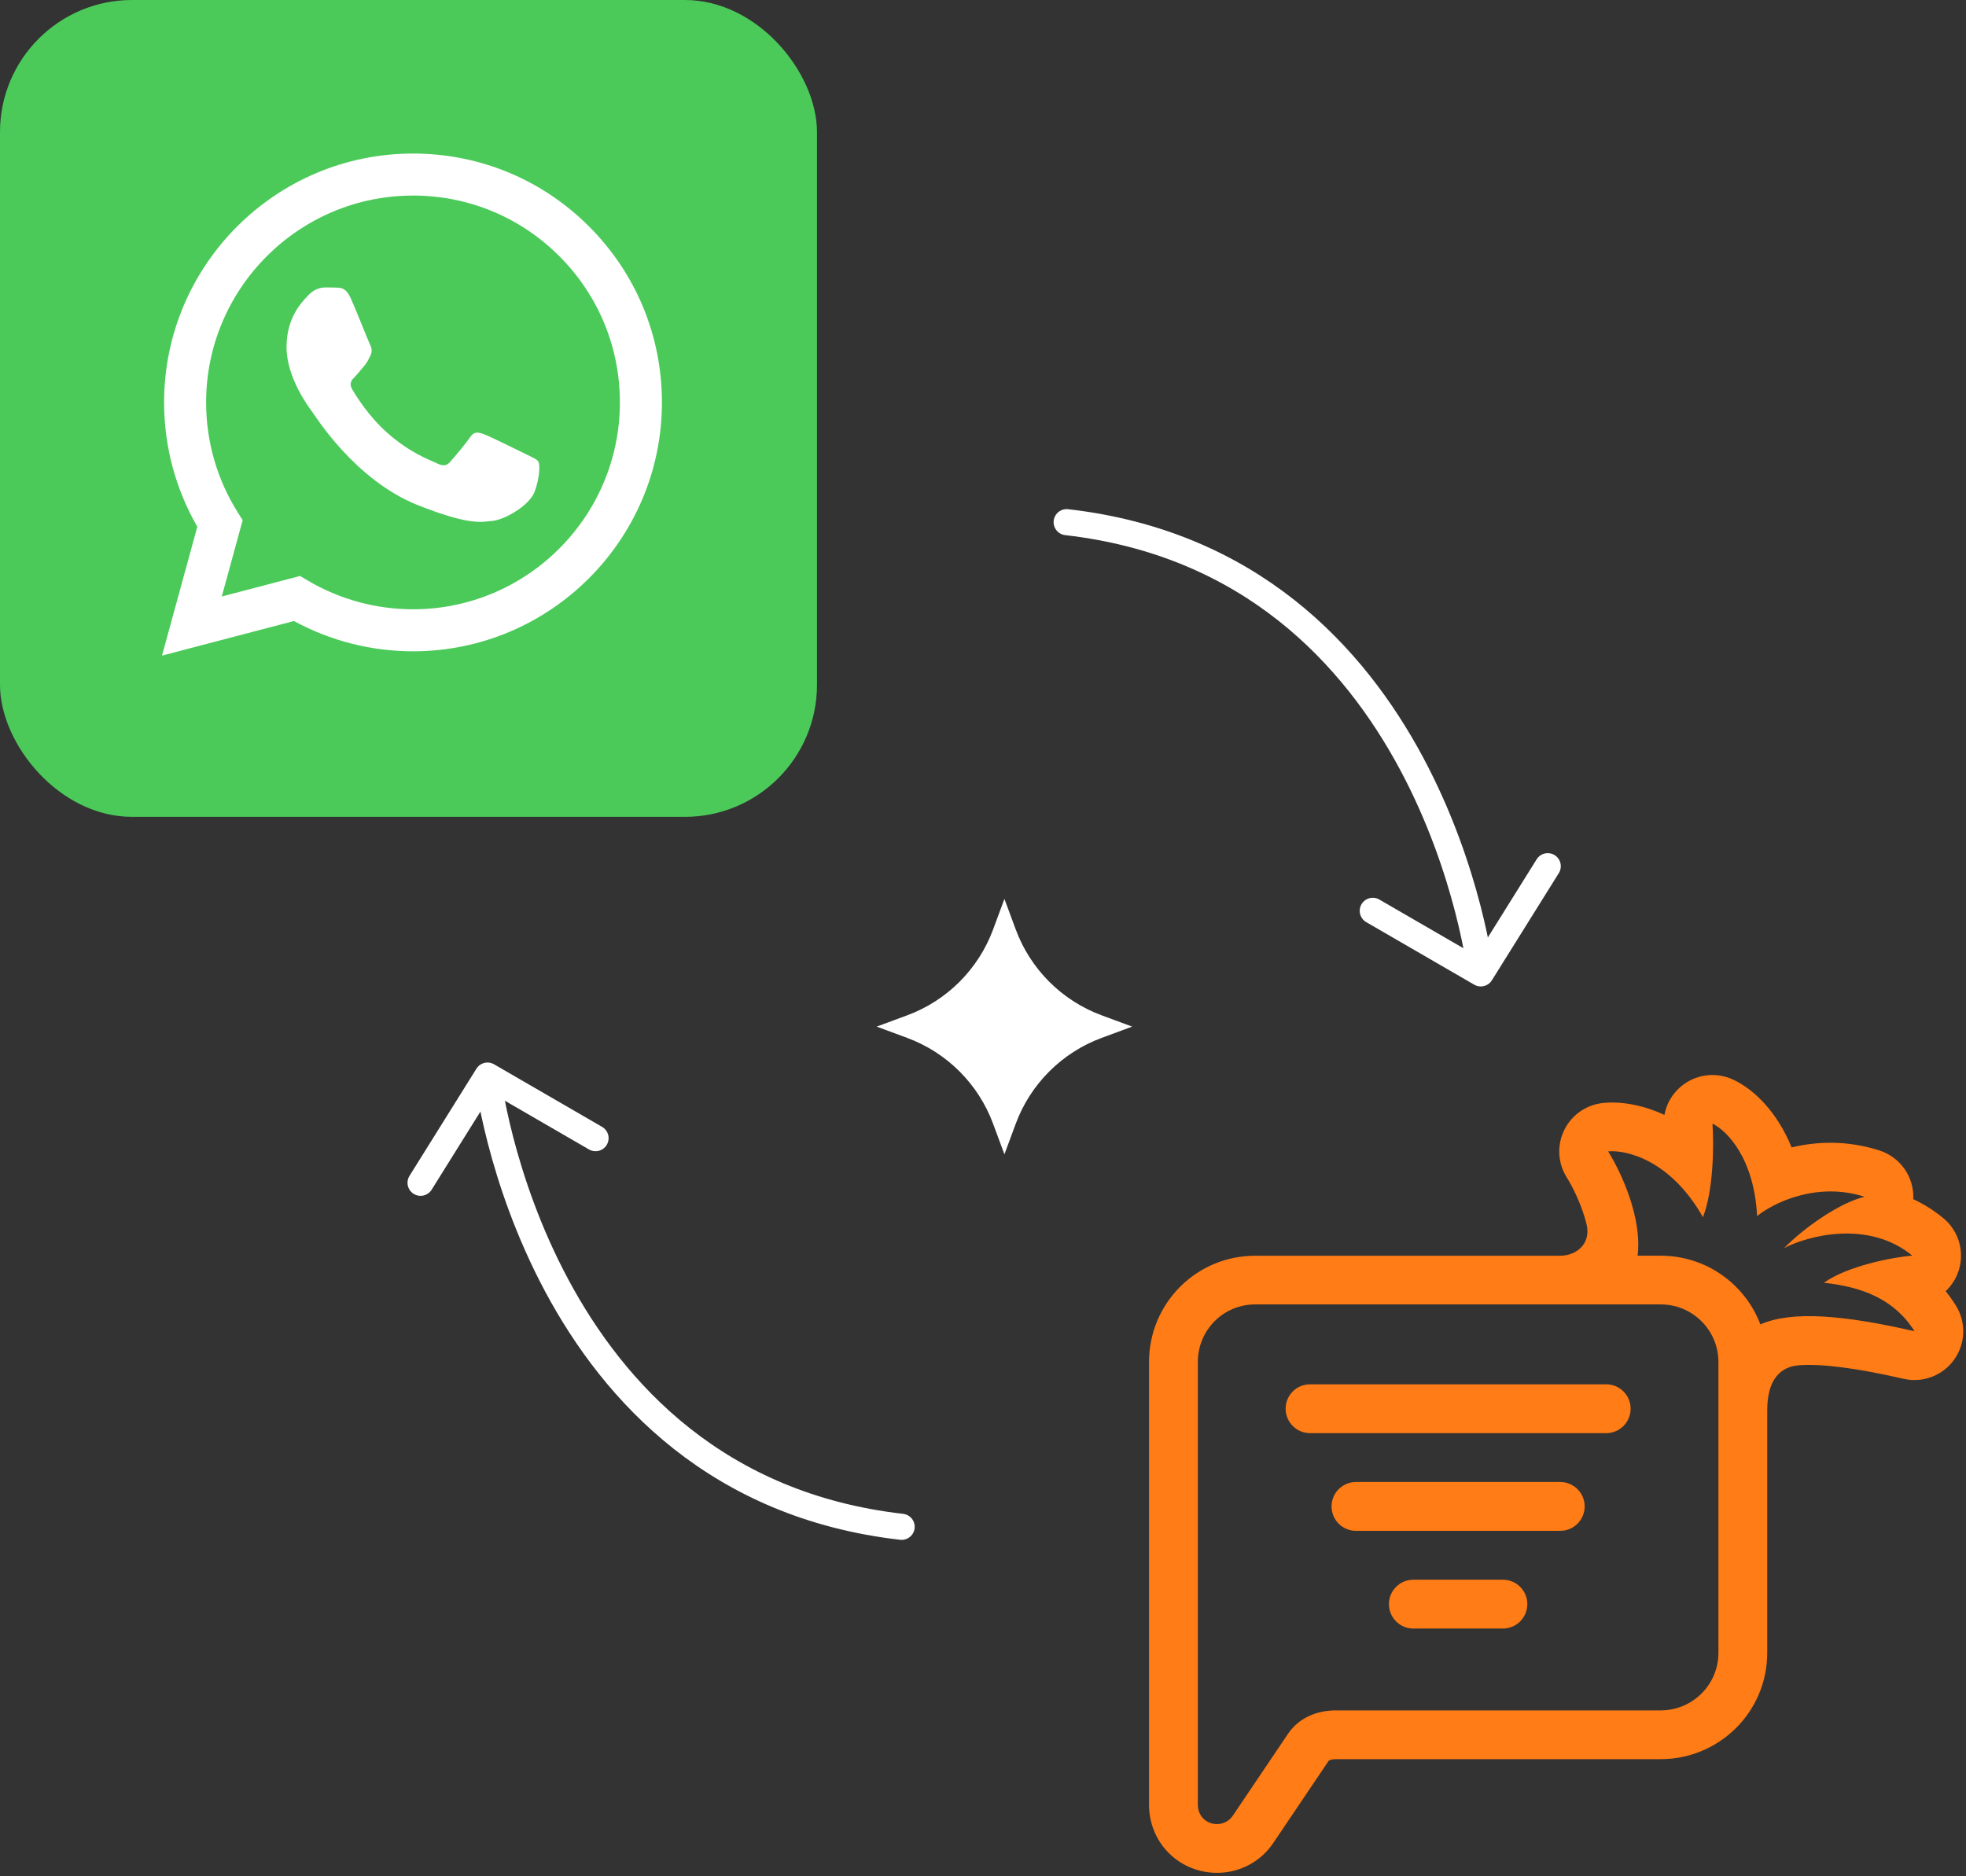 <svg width="527" height="503" viewBox="0 0 527 503" fill="none" xmlns="http://www.w3.org/2000/svg">
<rect x="0" y="0" width="527" height="503" fill="#333333" stroke="none"/>
<rect width="219" height="219" rx="35.402" fill="#4BCA5A"/>
<g clip-path="url(#clip0_8044_31873)">
<path d="M80.438 154.422L82.463 155.623C90.977 160.675 100.737 163.347 110.69 163.353H110.711C141.278 163.353 166.156 138.481 166.167 107.912C166.172 93.097 160.41 79.168 149.939 68.688C139.468 58.21 125.546 52.436 110.731 52.43C80.141 52.43 55.264 77.298 55.252 107.866C55.248 118.342 58.178 128.544 63.73 137.37L65.05 139.468L59.447 159.926L80.438 154.422ZM43.428 175.773L52.893 141.209C47.055 131.094 43.983 119.618 43.988 107.863C44.002 71.086 73.932 41.166 110.713 41.166C128.561 41.173 145.313 48.12 157.91 60.727C170.506 73.335 177.441 90.094 177.435 107.917C177.42 144.692 147.484 174.619 110.713 174.619C110.71 174.619 110.714 174.619 110.713 174.619H110.684C99.518 174.615 88.545 171.814 78.8 166.499L43.428 175.773Z" fill="white"/>
<path fill-rule="evenodd" clip-rule="evenodd" d="M94.038 79.992C92.789 77.216 91.475 77.16 90.287 77.111C89.314 77.07 88.202 77.073 87.092 77.073C85.98 77.073 84.174 77.49 82.646 79.158C81.118 80.827 76.811 84.859 76.811 93.062C76.811 101.265 82.785 109.191 83.618 110.304C84.452 111.416 95.152 128.786 112.096 135.469C126.179 141.022 129.045 139.917 132.102 139.639C135.159 139.362 141.966 135.608 143.355 131.714C144.744 127.822 144.744 124.485 144.328 123.788C143.911 123.094 142.799 122.676 141.132 121.843C139.464 121.009 131.268 116.976 129.74 116.419C128.211 115.864 127.1 115.586 125.988 117.255C124.877 118.922 121.684 122.676 120.711 123.788C119.738 124.903 118.765 125.042 117.098 124.208C115.431 123.371 110.061 121.612 103.691 115.934C98.735 111.515 95.389 106.057 94.416 104.388C93.444 102.721 94.312 101.818 95.148 100.987C95.897 100.24 96.816 99.04 97.65 98.067C98.482 97.094 98.759 96.399 99.315 95.287C99.871 94.174 99.593 93.201 99.177 92.367C98.759 91.533 95.52 83.289 94.038 79.992Z" fill="white"/>
</g>
<path d="M269.241 241L272.266 249.176C276.216 259.85 284.632 268.266 295.306 272.216L303.482 275.241L295.306 278.266C284.632 282.216 276.216 290.632 272.266 301.306L269.241 309.482L266.216 301.306C262.266 290.632 253.85 282.216 243.176 278.266L235 275.241L243.176 272.216C253.85 268.266 262.266 259.85 266.216 249.176L269.241 241Z" fill="white"/>
<path fill-rule="evenodd" clip-rule="evenodd" d="M473.718 378.05V443.132C473.718 458.981 460.845 471.643 445.142 471.643H358.103C357.176 471.643 356.639 471.822 356.403 471.936C356.224 472.017 356.159 472.082 356.086 472.196L341.375 494.023C335.633 502.635 324.264 504.449 316.124 499.122L316.018 499.049L315.913 498.976C310.692 495.414 308 489.68 308 483.866V365.184C308 349.449 320.654 336.673 336.471 336.673H412.621H412.946H418.175C422.526 336.673 426.608 333.509 425.267 328.126C424.03 323.181 421.656 318.335 419.956 315.635C417.557 311.805 417.313 306.998 419.314 302.949C421.314 298.891 425.267 296.158 429.772 295.711C434.383 295.255 440.181 296.142 446.166 298.915C446.784 295.54 448.728 292.491 451.639 290.506C455.461 287.888 460.39 287.489 464.586 289.457C470.36 292.157 476.443 298.289 480.257 307.625C487.104 305.99 495.204 305.689 503.807 308.454C509.394 310.251 513.094 315.537 512.875 321.384L512.867 321.506C515.599 322.783 518.299 324.442 520.877 326.556C524.992 329.923 526.651 335.445 525.081 340.519C524.398 342.723 523.162 344.659 521.544 346.171C522.495 347.35 523.406 348.619 524.26 349.985C527.074 354.458 526.911 360.191 523.845 364.501C520.779 368.811 515.412 370.853 510.256 369.665C497.489 366.738 488.389 365.615 482.265 366.038C479.305 366.242 473.726 367.738 473.726 378.058C473.735 378.05 473.726 378.05 473.718 378.05ZM323.3 488.181C321.877 487.213 321.088 485.643 321.088 483.854V365.173C321.088 356.585 327.944 349.722 336.474 349.722H445.145C453.749 349.722 460.637 356.666 460.637 365.173V443.12C460.637 451.7 453.676 458.571 445.145 458.571H358.106C352.942 458.571 348.152 460.564 345.233 464.89L330.489 486.757C328.911 489.156 325.699 489.75 323.3 488.181ZM513.195 356.912C494.255 352.57 480.349 351.358 471.883 355.082C467.809 344.34 457.416 336.663 445.161 336.663H438.972C440.208 326.628 434.703 314.494 431.068 308.696C435.955 308.216 447.885 311.071 456.489 326.343C459.408 318.837 459.408 306.492 459.042 301.263C462.702 302.971 470.208 310.323 471.005 326.042C475.226 322.586 486.903 316.715 499.809 320.862C493.059 322.472 483.488 329.254 478.21 334.646C484.391 331.377 500.704 326.896 512.593 336.63C507.405 337.086 495.369 339.338 488.904 343.917C499.118 345.015 507.754 348.268 513.195 356.912Z" fill="#FF7C16"/>
<path d="M351.168 371.142H430.554C434.173 371.142 437.101 374.078 437.101 377.688C437.101 381.307 434.165 384.235 430.554 384.235H351.168C347.549 384.235 344.621 381.299 344.621 377.688C344.621 374.078 347.557 371.142 351.168 371.142Z" fill="#FF7C16"/>
<path d="M363.48 397.337H418.234C421.853 397.337 424.781 400.272 424.781 403.883C424.781 407.502 421.845 410.429 418.234 410.429H363.48C359.861 410.429 356.934 407.494 356.934 403.883C356.925 400.272 359.861 397.337 363.48 397.337Z" fill="#FF7C16"/>
<path d="M378.857 423.531H402.863C406.482 423.531 409.41 426.467 409.41 430.077C409.41 433.696 406.474 436.624 402.863 436.624H378.857C375.238 436.624 372.311 433.688 372.311 430.077C372.311 426.467 375.238 423.531 378.857 423.531Z" fill="#FF7C16"/>
<path d="M285.927 139.997C384.466 151.249 396.938 260.973 396.938 260.973M396.938 260.973L367.979 244.198M396.938 260.973L414.882 232.234" stroke="white" stroke-width="7" stroke-linecap="round"/>
<path d="M241.69 409.348C143.151 398.097 130.679 288.373 130.679 288.373M130.679 288.373L159.639 305.148M130.679 288.373L112.736 317.111" stroke="white" stroke-width="7" stroke-linecap="round"/>
<defs>
<clipPath id="clip0_8044_31873">
<rect width="135.449" height="136.89" fill="white" transform="translate(41.986 41.166)"/>
</clipPath>
</defs>
</svg>
